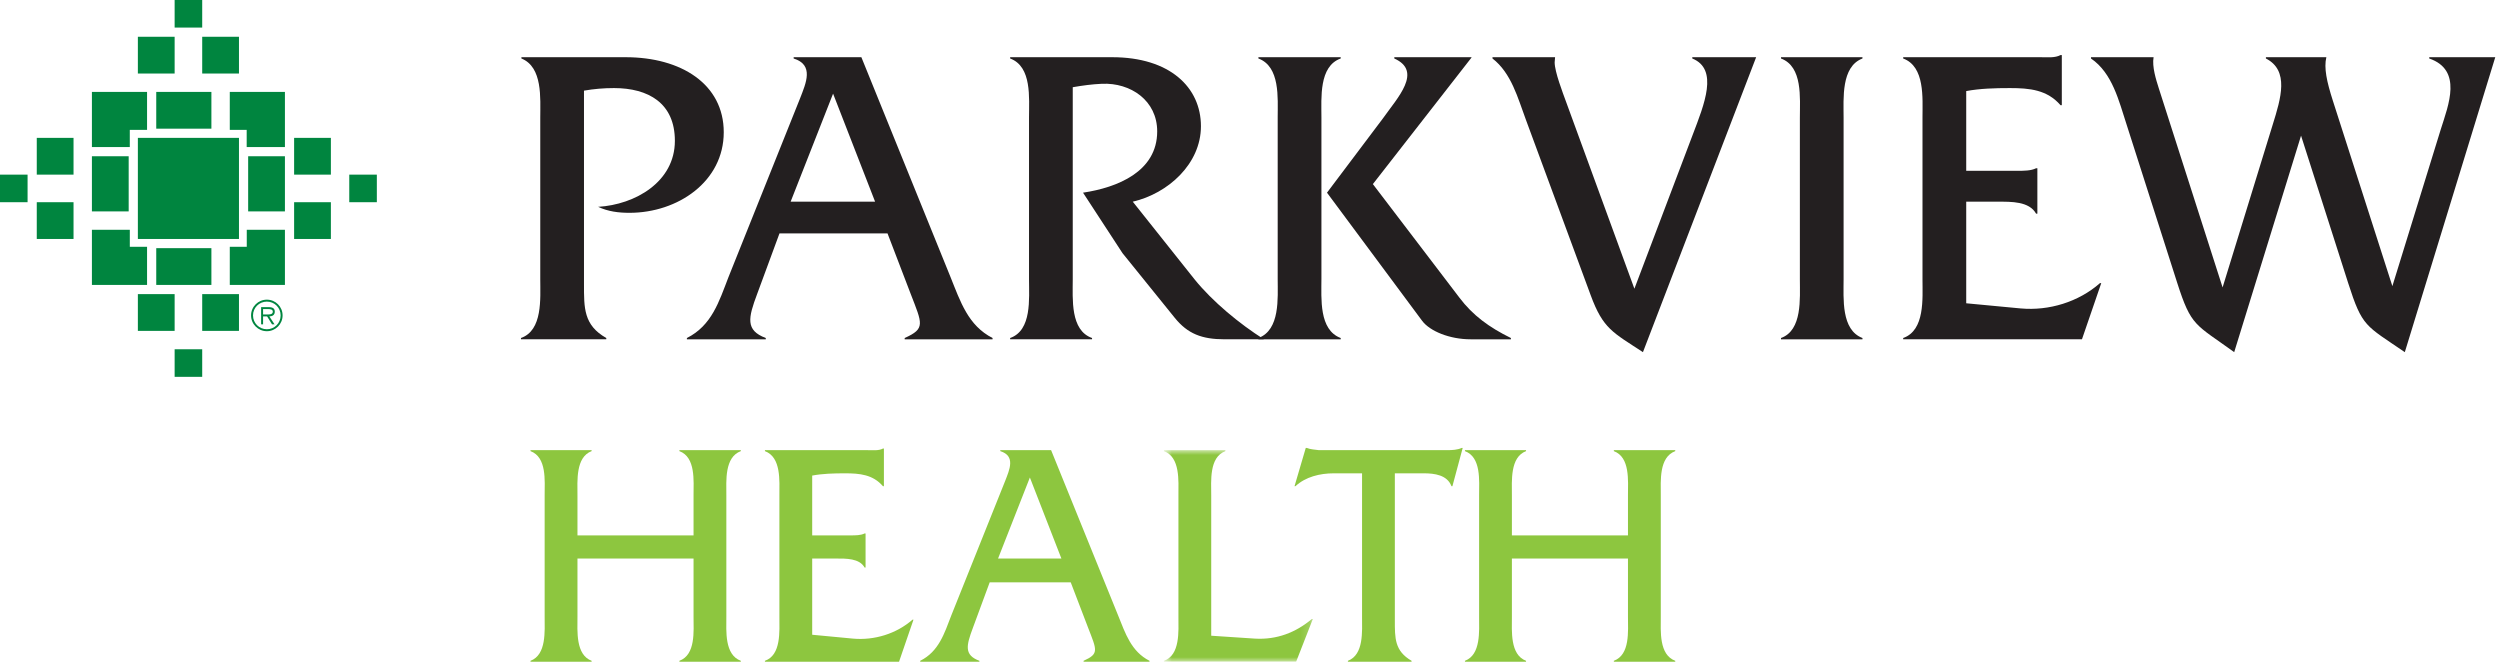<?xml version="1.0" encoding="UTF-8"?>
<svg xmlns="http://www.w3.org/2000/svg" xmlns:xlink="http://www.w3.org/1999/xlink" width="272px" height="72px" viewBox="0 0 272 72" version="1.1">
  <!-- Generator: sketchtool 49.1 (51147) - http://www.bohemiancoding.com/sketch -->
  <title>1A64787B-FEA4-4D65-A344-0ED20780562B</title>
  <desc>Created with sketchtool.</desc>
  <defs>
    <polygon id="path-1" points="0.638 0.978 16.838 0.978 16.838 24 0.638 24"></polygon>
  </defs>
  <g id="Symbols" stroke="none" stroke-width="1" fill="none" fill-rule="evenodd">
    <g id="footer" transform="translate(-70, -56)">
      <g id="parkview-health-logo-lg" transform="translate(70, 56)">
        <polygon id="Fill-1" fill="#00853F" points="27 23 31 23 31 17 27 17"></polygon>
        <polygon id="Fill-2" fill="#00853F" points="32 22 32 26 36 26 36 22 35.757 22"></polygon>
        <polygon id="Fill-3" fill="#00853F" points="38 22 41 22 41 19 38 19"></polygon>
        <polygon id="Fill-4" fill="#00853F" points="32 19 36 19 36 15 32 15"></polygon>
        <polygon id="Fill-5" fill="#00853F" points="10 23 14 23 14 17 10 17"></polygon>
        <polygon id="Fill-6" fill="#00853F" points="4 19 8 19 8 15 4 15"></polygon>
        <polygon id="Fill-7" fill="#00853F" points="0 22 3 22 3 19 0 19"></polygon>
        <polygon id="Fill-8" fill="#00853F" points="4 26 8 26 8 22 4 22"></polygon>
        <polygon id="Fill-9" fill="#00853F" points="10 25 14.123 25 14.123 26.851 16 26.851 16 31 10 31"></polygon>
        <polygon id="Fill-10" fill="#00853F" points="17 31 23 31 23 27 17 27"></polygon>
        <polygon id="Fill-11" fill="#00853F" points="26.848 25 31 25 31 31 25 31 25 26.851 26.848 26.851"></polygon>
        <polygon id="Fill-12" fill="#00853F" points="15 36 19 36 19 32 15 32"></polygon>
        <polygon id="Fill-13" fill="#00853F" points="19 41 22 41 22 38 19 38"></polygon>
        <polygon id="Fill-14" fill="#00853F" points="22 36 26 36 26 32 22 32"></polygon>
        <polygon id="Fill-15" fill="#00853F" points="25 10 31 10 31 16 26.839 16 26.839 14.13 25 14.13"></polygon>
        <polygon id="Fill-16" fill="#00853F" points="17 14 23 14 23 10 17 10"></polygon>
        <polygon id="Fill-17" fill="#00853F" points="10 10 16 10 16 14.13 14.121 14.13 14.121 16 10 16"></polygon>
        <polygon id="Fill-18" fill="#00853F" points="22 8 26 8 26 4 22 4"></polygon>
        <polygon id="Fill-19" fill="#00853F" points="19 3 22 3 22 0 19 0"></polygon>
        <polygon id="Fill-20" fill="#00853F" points="15 8 19 8 19 4 15 4"></polygon>
        <polygon id="Fill-21" fill="#00853F" points="15 26 26 26 26 15 15 15"></polygon>
        <g id="Group-53" transform="translate(27, 5)">
          <path d="M1.623,29.212 L1.623,28.627 L2.177,28.627 C2.407,28.627 2.682,28.661 2.682,28.906 C2.682,29.256 2.257,29.212 1.991,29.212 L1.623,29.212 Z M2.306,29.426 C2.638,29.416 2.896,29.279 2.896,28.912 C2.896,28.602 2.726,28.415 2.229,28.415 L1.409,28.415 L1.409,30.29 L1.623,30.29 L1.623,29.426 L2.061,29.426 L2.598,30.29 L2.873,30.29 L2.306,29.426 Z M2.036,30.822 C1.197,30.822 0.528,30.156 0.528,29.315 C0.528,28.482 1.197,27.816 2.036,27.816 C2.869,27.816 3.533,28.482 3.533,29.315 C3.533,30.156 2.869,30.822 2.036,30.822 Z M2.036,31.036 C2.98,31.036 3.746,30.263 3.746,29.315 C3.746,28.37 2.98,27.602 2.036,27.602 C1.086,27.602 0.315,28.37 0.315,29.315 C0.315,30.263 1.086,31.036 2.036,31.036 Z" id="Fill-22" fill="#00853F"></path>
          <path d="M41.063,1.224 C47.126,1.224 51.744,4.162 51.744,9.387 C51.744,14.75 46.753,18.155 41.483,18.155 C40.317,18.155 39.15,18.016 38.078,17.503 C42.089,17.269 46.427,14.797 46.427,10.32 C46.427,6.215 43.535,4.583 39.804,4.583 C38.684,4.583 37.612,4.676 36.538,4.862 L36.538,25.898 C36.538,28.51 36.492,30.376 38.964,31.775 L38.964,31.915 L29.682,31.915 L29.682,31.775 C32.06,30.936 31.781,27.485 31.781,25.386 L31.781,7.801 C31.781,5.702 32.06,2.297 29.729,1.364 L29.729,1.224 L41.063,1.224 Z" id="Fill-24" fill="#231F20"></path>
          <path d="M63.639,5.189 L59.021,16.943 L68.21,16.943 L63.639,5.189 Z M57.808,20.395 L55.383,26.972 C54.404,29.583 54.077,30.936 56.316,31.775 L56.316,31.916 L47.734,31.916 L47.734,31.775 C50.438,30.423 51.232,27.811 52.258,25.152 L60.047,5.702 C60.7,4.022 61.586,2.064 59.348,1.364 L59.348,1.224 L66.717,1.224 L76.419,25.152 C77.492,27.811 78.331,30.423 80.99,31.775 L80.99,31.916 L71.429,31.916 L71.429,31.775 C73.714,30.75 73.34,30.236 72.081,26.972 L69.562,20.395 L57.808,20.395 Z" id="Fill-26" fill="#231F20"></path>
          <path d="M94.005,1.224 C100.257,1.224 103.662,4.489 103.662,8.734 C103.662,12.838 100.07,16.057 96.245,16.943 L102.962,25.386 C104.919,27.81 107.859,30.236 110.517,31.915 L106.227,31.915 C103.754,31.915 102.215,31.309 100.816,29.583 L95.126,22.54 L90.834,15.963 C94.566,15.404 98.903,13.678 98.903,9.293 C98.903,5.935 96.011,3.976 92.885,4.116 C91.814,4.162 90.787,4.303 89.715,4.489 L89.715,25.386 C89.715,27.531 89.434,30.936 91.814,31.775 L91.814,31.915 L82.904,31.915 L82.904,31.775 C85.284,30.936 84.957,27.485 84.957,25.386 L84.957,7.801 C84.957,5.655 85.284,2.25 82.904,1.364 L82.904,1.224 L94.005,1.224 Z" id="Fill-28" fill="#231F20"></path>
          <path d="M123.487,7.848 C125.027,5.655 127.825,2.764 124.699,1.363 L124.699,1.224 L133.095,1.224 L133.095,1.27 L122.368,15.03 L131.789,27.39 C133.235,29.303 135.008,30.61 137.386,31.776 L137.386,31.916 L133.002,31.916 C130.718,31.916 128.571,31.029 127.732,29.91 L117.377,15.963 L123.487,7.848 Z M112.013,7.755 C112.013,5.655 112.292,2.251 109.914,1.363 L109.914,1.224 L118.869,1.224 L118.869,1.363 C116.49,2.204 116.771,5.655 116.771,7.755 L116.771,25.338 C116.771,27.485 116.49,30.89 118.869,31.776 L118.869,31.916 L109.914,31.916 L109.914,31.776 C112.292,30.89 112.013,27.438 112.013,25.338 L112.013,7.755 Z" id="Fill-30" fill="#231F20"></path>
          <path d="M157.165,9.667 C158.423,6.355 160.009,2.53 157.12,1.364 L157.12,1.224 L164.069,1.224 L151.752,33.315 C148.49,31.169 147.416,30.796 146.064,27.111 L139.02,8.034 C138.135,5.655 137.435,2.95 135.382,1.364 L135.382,1.224 L142.192,1.224 L142.146,1.784 C142.146,2.81 143.032,5.096 143.405,6.122 L150.822,26.412 L157.165,9.667 Z" id="Fill-32" fill="#231F20"></path>
          <path d="M168.826,7.801 C168.826,5.655 169.151,2.251 166.773,1.364 L166.773,1.224 L175.636,1.224 L175.636,1.364 C173.305,2.251 173.583,5.702 173.583,7.801 L173.583,25.386 C173.583,27.485 173.305,30.889 175.636,31.776 L175.636,31.916 L166.773,31.916 L166.773,31.776 C169.105,30.936 168.826,27.485 168.826,25.386 L168.826,7.801 Z" id="Fill-34" fill="#231F20"></path>
          <path d="M186.925,27.997 L192.847,28.557 C195.925,28.837 199.145,27.858 201.476,25.805 L201.616,25.805 L199.517,31.915 L180.066,31.915 L180.066,31.775 C182.446,30.936 182.167,27.485 182.167,25.386 L182.167,7.801 C182.167,5.655 182.446,2.25 180.066,1.364 L180.066,1.224 L194.993,1.224 C195.785,1.224 196.579,1.318 197.186,0.991 L197.325,0.991 L197.325,6.448 L197.186,6.448 C195.739,4.769 193.826,4.583 191.682,4.583 C190.048,4.583 188.417,4.629 186.925,4.909 L186.925,13.584 L192.474,13.584 C193.22,13.584 193.966,13.584 194.527,13.305 L194.666,13.305 L194.666,18.249 L194.527,18.249 C193.78,16.896 191.822,16.943 190.376,16.943 L186.925,16.943 L186.925,27.997 Z" id="Fill-36" fill="#231F20"></path>
          <path d="M216.08,33.315 C211.835,30.236 211.413,30.563 209.876,25.759 L204.372,8.547 C203.533,5.982 202.832,2.95 200.5,1.364 L200.5,1.224 L207.31,1.224 C207.123,2.251 207.59,3.696 207.869,4.583 L214.818,26.272 L220.276,8.547 C221.162,5.702 222.096,2.67 219.53,1.364 L219.53,1.224 L226.107,1.224 C225.828,2.39 226.153,3.883 226.808,5.935 L233.29,26.132 L238.56,9.061 C239.4,6.401 240.94,2.623 237.302,1.364 L237.302,1.224 L244.485,1.224 L234.643,33.315 C230.352,30.376 230.025,30.609 228.484,25.805 L223.354,9.76 L216.08,33.315 Z" id="Fill-38" fill="#231F20"></path>
          <path d="M35.828,55.769 L35.828,62.102 C35.828,63.676 35.617,66.231 37.367,66.895 L37.367,67 L30.72,67 L30.72,66.895 C32.468,66.231 32.258,63.676 32.258,62.102 L32.258,48.876 C32.258,47.302 32.504,44.748 30.72,44.083 L30.72,43.978 L37.367,43.978 L37.367,44.083 C35.617,44.748 35.828,47.302 35.828,48.911 L35.828,53.25 L48.458,53.25 L48.458,48.911 C48.458,47.302 48.703,44.748 46.919,44.083 L46.919,43.978 L53.6,43.978 L53.6,44.083 C51.816,44.748 52.026,47.302 52.026,48.876 L52.026,62.102 C52.026,63.676 51.816,66.231 53.6,66.895 L53.6,67 L46.919,67 L46.919,66.895 C48.703,66.231 48.458,63.676 48.458,62.102 L48.458,55.769 L35.828,55.769 Z" id="Fill-40" fill="#8DC63F"></path>
          <path d="M61.367,64.061 L65.81,64.481 C68.119,64.691 70.533,63.956 72.283,62.417 L72.388,62.417 L70.814,67 L56.224,67 L56.224,66.895 C58.008,66.266 57.798,63.676 57.798,62.102 L57.798,48.911 C57.798,47.302 58.008,44.748 56.224,44.083 L56.224,43.978 L67.42,43.978 C68.014,43.978 68.609,44.048 69.064,43.803 L69.169,43.803 L69.169,47.897 L69.064,47.897 C67.979,46.637 66.545,46.497 64.935,46.497 C63.711,46.497 62.486,46.532 61.367,46.742 L61.367,53.25 L65.53,53.25 C66.09,53.25 66.65,53.25 67.07,53.04 L67.174,53.04 L67.174,56.749 L67.07,56.749 C66.51,55.734 65.04,55.769 63.956,55.769 L61.367,55.769 L61.367,64.061 Z" id="Fill-42" fill="#8DC63F"></path>
          <path d="M85.051,46.952 L81.588,55.769 L88.48,55.769 L85.051,46.952 Z M80.678,58.358 L78.858,63.291 C78.124,65.251 77.878,66.266 79.558,66.895 L79.558,66.999 L73.12,66.999 L73.12,66.895 C75.15,65.88 75.745,63.92 76.514,61.926 L82.357,47.337 C82.847,46.078 83.511,44.608 81.832,44.083 L81.832,43.977 L87.36,43.977 L94.638,61.926 C95.442,63.92 96.072,65.88 98.066,66.895 L98.066,66.999 L90.894,66.999 L90.894,66.895 C92.609,66.126 92.329,65.74 91.384,63.291 L89.495,58.358 L80.678,58.358 Z" id="Fill-44" fill="#8DC63F"></path>
          <g id="Group-48" transform="translate(99, 43)">
            <mask id="mask-2" fill="white">
              <use xlink:href="#path-1"></use>
            </mask>
            <g id="Clip-47"></g>
            <path d="M10.539,21.481 C12.919,21.62 14.983,20.816 16.733,19.346 L16.838,19.346 L15.017,24 L0.638,24 L0.638,23.895 C2.422,23.265 2.213,20.676 2.213,19.101 L2.213,5.911 C2.213,4.301 2.422,1.748 0.638,1.083 L0.638,0.978 L7.32,0.978 L7.32,1.083 C5.537,1.748 5.781,4.336 5.781,5.911 L5.781,21.166 L10.539,21.481 Z" id="Fill-46" fill="#8DC63F" mask="url(#mask-2)"></path>
          </g>
          <path d="M124.759,62.452 C124.759,64.446 124.725,65.811 126.578,66.895 L126.578,67 L119.652,67 L119.652,66.895 C121.401,66.231 121.191,63.676 121.191,62.101 L121.191,46.497 L118.112,46.497 C116.607,46.497 115.033,46.882 113.948,47.897 L113.844,47.897 L115.068,43.733 L115.174,43.733 C115.594,43.908 116.048,43.908 116.503,43.978 L117.377,43.978 L130.427,43.978 C131.023,43.978 131.584,43.943 132.036,43.733 L132.142,43.733 L131.023,47.897 L130.918,47.897 C130.462,46.672 129.064,46.497 127.908,46.497 L124.759,46.497 L124.759,62.452 Z" id="Fill-49" fill="#8DC63F"></path>
          <path d="M137.494,55.769 L137.494,62.102 C137.494,63.676 137.283,66.231 139.034,66.895 L139.034,67 L132.386,67 L132.386,66.895 C134.134,66.231 133.927,63.676 133.927,62.102 L133.927,48.876 C133.927,47.302 134.171,44.748 132.386,44.083 L132.386,43.978 L139.034,43.978 L139.034,44.083 C137.283,44.748 137.494,47.302 137.494,48.911 L137.494,53.25 L150.123,53.25 L150.123,48.911 C150.123,47.302 150.369,44.748 148.586,44.083 L148.586,43.978 L155.268,43.978 L155.268,44.083 C153.483,44.748 153.694,47.302 153.694,48.876 L153.694,62.102 C153.694,63.676 153.483,66.231 155.268,66.895 L155.268,67 L148.586,67 L148.586,66.895 C150.369,66.231 150.123,63.676 150.123,62.102 L150.123,55.769 L137.494,55.769 Z" id="Fill-51" fill="#8DC63F"></path>
        </g>
      </g>
    </g>
  </g>
</svg>
